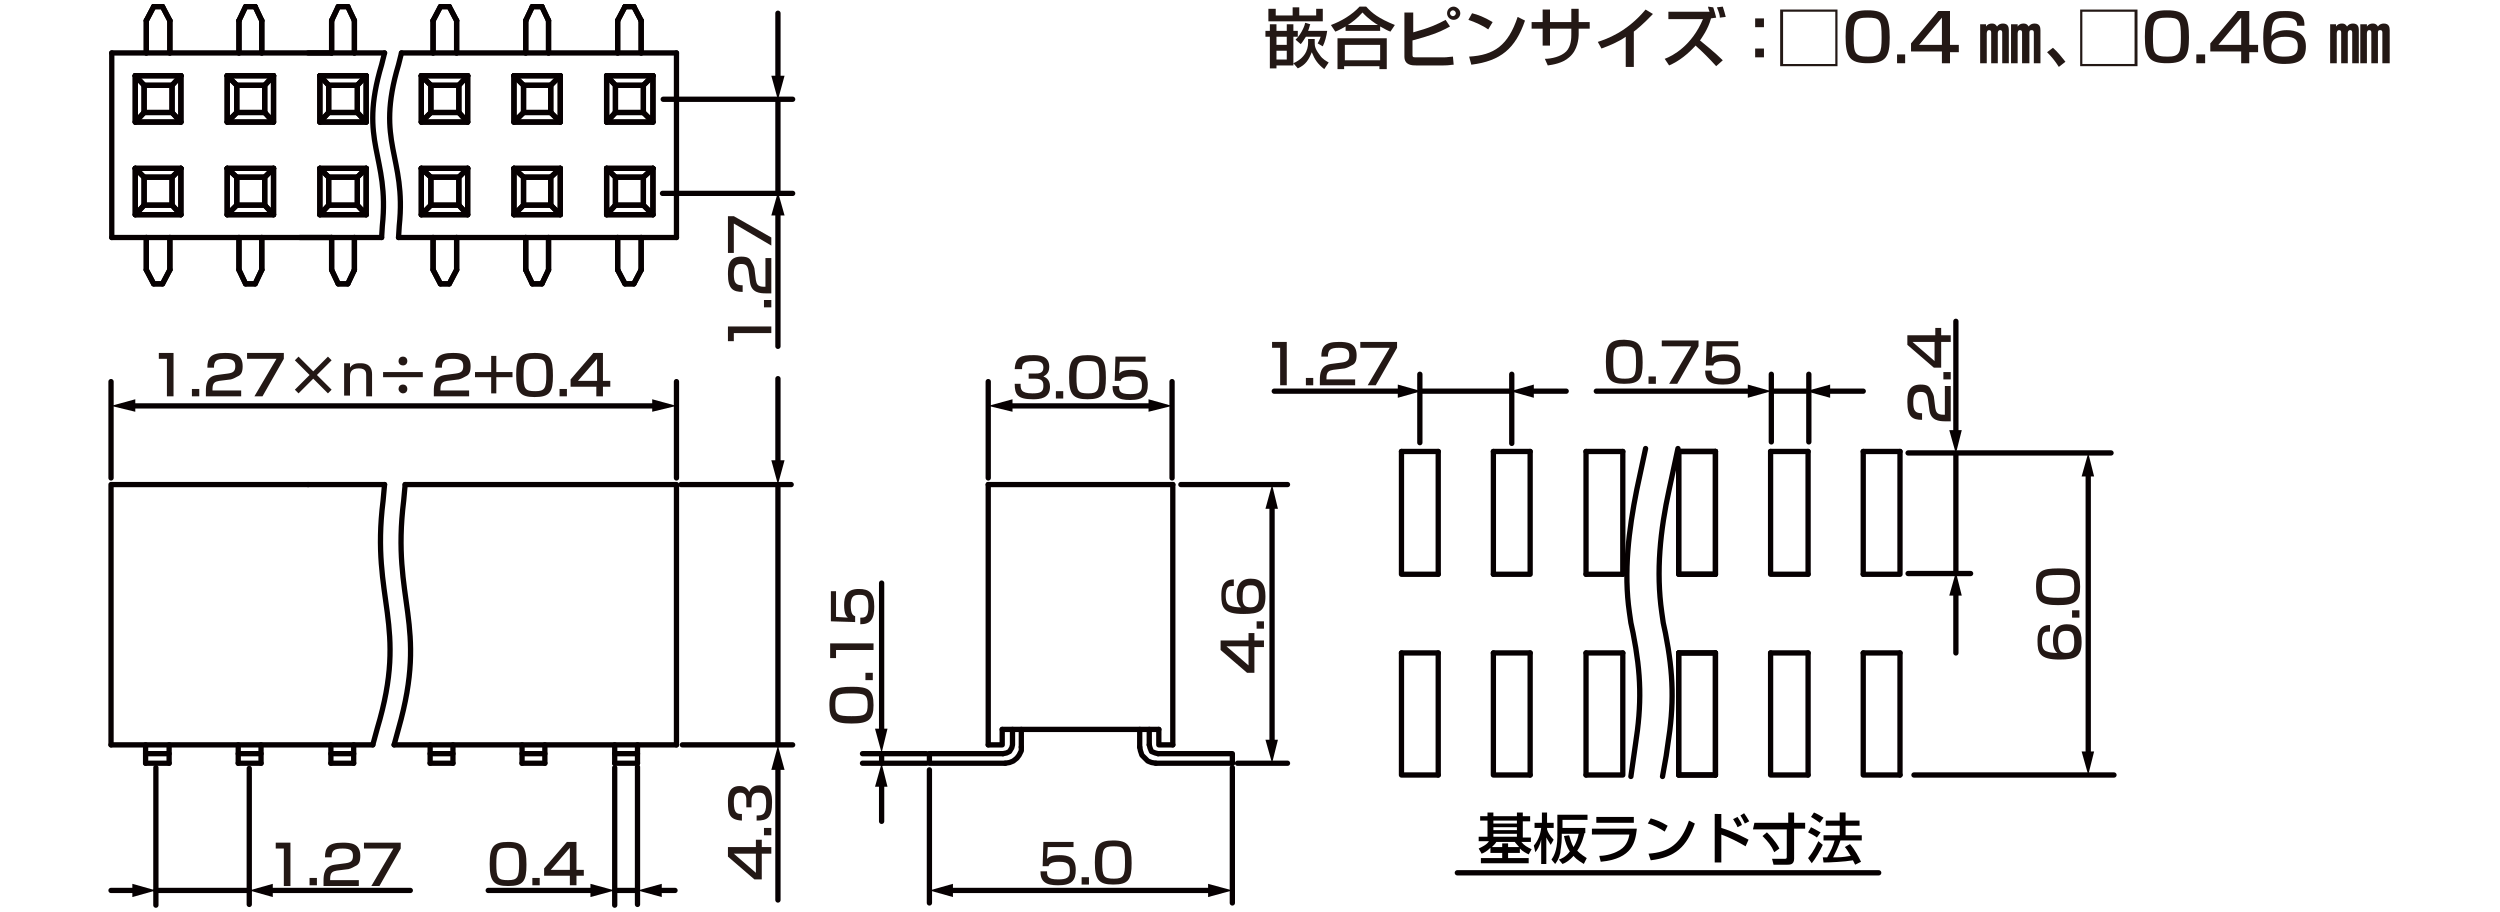<?xml version="1.0" encoding="utf-8"?>
<!-- Generator: Adobe Illustrator 28.0.0, SVG Export Plug-In . SVG Version: 6.00 Build 0)  -->
<svg version="1.1" id="レイヤー_1" xmlns="http://www.w3.org/2000/svg" xmlns:xlink="http://www.w3.org/1999/xlink" x="0px"
	 y="0px" width="340px" height="124px" viewBox="0 0 340 124" style="enable-background:new 0 0 340 124;" xml:space="preserve">
<style type="text/css">
	.st0{fill:#231815;}
	.st1{fill:none;stroke:#060001;stroke-width:0.72;stroke-linecap:round;stroke-linejoin:round;stroke-miterlimit:10;}
	.st2{fill:none;stroke:#060001;stroke-width:0.72;stroke-linecap:round;stroke-linejoin:round;}
	.st3{fill:#060001;}
	.st4{fill:#040000;}
</style>
<g>
	<path class="st0" d="M172.7,3.3h0.9v0.9h1.4V3.3h0.9v0.9h0.6V5h-0.6v3.9h-2.3v0.4h-0.9V5h-0.6V4.2h0.6L172.7,3.3L172.7,3.3z
		 M172.6,1.2h0.9v0.9h2.3V1h0.9v1.1h2.3V1.2h0.9v1.7h-7.4V1.2H172.6z M173.6,5v1.1h1.4V5H173.6z M173.6,6.9v1.2h1.4V6.9H173.6z
		 M180.1,9.4c-0.9-0.7-1.3-1.3-1.7-2.3c-0.4,1-0.8,1.7-1.9,2.2l-0.6-0.7c2-0.9,2-2.4,2-2.9V5.3h0.9v0.4c0,0.5,0,0.9,0.7,1.8
		c0.4,0.6,0.9,0.8,1.2,1L180.1,9.4z M178.2,3.3c-0.1,0.2-0.1,0.4-0.3,0.9h2.6c-0.1,0.7-0.3,1.5-0.6,2.1l-0.7-0.4
		c0.1-0.2,0.3-0.5,0.4-0.9h-2c-0.4,0.6-0.5,0.8-0.7,1l-0.7-0.6c0.9-0.9,1.3-2.1,1.3-2.3L178.2,3.3z"/>
	<path class="st0" d="M183,3.6c-0.7,0.4-1.1,0.6-1.4,0.7L181,3.4c1.4-0.5,2.9-1.4,3.9-2.5h0.9c0.8,0.9,1.7,1.6,3.9,2.5l-0.6,0.9
		c-0.3-0.1-0.7-0.3-1.4-0.7v0.6H183V3.6z M181.9,5.2h6.7v4.2h-1V9h-4.8v0.4h-0.9V5.2z M182.9,6.1v2.1h4.8V6.1H182.9z M187.4,3.4
		c-0.2-0.1-1.3-0.8-2.1-1.7c-0.7,0.8-1.5,1.4-2,1.7H187.4z"/>
	<path class="st0" d="M192.2,1.6v2.8c2.2-0.6,3.3-1.1,4.4-1.7l0.6,0.9c-1.6,0.9-2.9,1.3-5.1,1.9v1.9c0,0.3,0,0.4,0.4,0.4h3.9
		c0.4,0,0.9-0.1,1.2-0.1l0.1,1.1c-0.3,0-0.6,0.1-1.4,0.1h-3.7c-0.5,0-1.6,0-1.6-1.2v-6h1.2V1.6z M198.6,1.8c0,0.5-0.4,0.9-0.9,0.9
		s-0.9-0.4-0.9-0.9s0.4-0.9,0.9-0.9C198.1,0.9,198.6,1.3,198.6,1.8z M197.2,1.8c0,0.2,0.2,0.4,0.4,0.4S198,2,198,1.8
		s-0.2-0.4-0.4-0.4C197.4,1.4,197.2,1.6,197.2,1.8z"/>
	<path class="st0" d="M202.4,4c-0.7-0.5-1.8-1-2.7-1.3l0.5-0.9C201,2,201.8,2.3,203,3L202.4,4z M199.8,7.7c3.4-0.2,5.3-1.5,6.6-5.4
		l1,0.5c-1.3,3.8-3.3,5.5-7.3,6L199.8,7.7z"/>
	<path class="st0" d="M213.7,1.2h1V3h1.5v0.9h-1.5v0.7c0,0.6-0.1,2.2-1.3,3.2c-0.9,0.8-2.2,1-2.9,1.1L210.1,8c0.9,0,2.2-0.3,2.9-1
		s0.7-1.9,0.7-2.3V3.9h-2.9v2.3h-1V3.9h-1.5V3h1.5V1.3h1V3h2.9V1.2z"/>
	<path class="st0" d="M222.2,9.1h-1.1V5c-1,0.7-2.2,1.2-3.3,1.6l-0.5-0.9c1.2-0.4,3.9-1.3,6.5-4.4l1,0.6c-0.4,0.4-1.3,1.4-2.6,2.4
		L222.2,9.1L222.2,9.1z"/>
	<path class="st0" d="M233,1c0.2,0.6,0.3,1,0.4,1.4l-0.7,0.1c-0.4,1.5-1.3,2.7-1.5,3c0.5,0.4,2.1,1.7,3.1,2.7L233.4,9
		c-0.9-1-1.8-1.9-2.8-2.8c-1,1.1-2.2,2.1-3.6,2.7L226.4,8c1.1-0.4,3.7-1.8,5.2-5.4h-4.7v-1h5.6c-0.1-0.3-0.2-0.5-0.2-0.7L233,1z
		 M233.9,2.4c0-0.3-0.1-0.7-0.4-1.4l0.8-0.1c0.2,0.6,0.3,1,0.4,1.4L233.9,2.4z"/>
	<path class="st0" d="M239.9,2.5v1.2h-1.2V2.5H239.9z M239.9,6.6v1.2h-1.2V6.6H239.9z"/>
	<path class="st0" d="M249.9,1.3V9h-7.8V1.3H249.9z M242.5,1.6v7.1h7.1V1.6H242.5z"/>
	<path class="st0" d="M257,5.1c0,2.6-0.5,3.5-3,3.5c-2.4,0-3-0.8-3-3.6s0.6-3.6,3-3.6C256.4,1.4,257,2.3,257,5.1z M252.1,5.1
		c0,2.2,0.2,2.6,2,2.6c1.6,0,1.8-0.5,1.8-2.6c0-2.4-0.2-2.7-1.9-2.7C252.3,2.4,252.1,2.8,252.1,5.1z"/>
	<path class="st0" d="M259.1,7.4v1.2H258V7.4H259.1z"/>
	<path class="st0" d="M265.2,1.5v4.6h1.2v1h-1.2v1.5h-1.1V7h-4.2V5.9l3.7-4.4H265.2z M264.1,2.4L261,6.1h3.1V2.4z"/>
	<path class="st0" d="M270.1,3.3v0.3c0.2-0.3,0.5-0.4,0.8-0.4c0.5,0,0.6,0.3,0.7,0.4c0.2-0.3,0.5-0.4,0.8-0.4c0.7,0,0.8,0.5,0.8,0.9
		v4.5h-0.9V4.5c0-0.2,0-0.4-0.3-0.4c-0.2,0-0.3,0.2-0.3,0.4v4.1h-0.9V4.5c0-0.2,0-0.4-0.3-0.4s-0.3,0.4-0.3,0.5v4h-0.9V3.3H270.1z
		 M274.4,3.3v0.3c0.2-0.3,0.5-0.4,0.8-0.4c0.5,0,0.6,0.3,0.7,0.4c0.2-0.3,0.5-0.4,0.8-0.4c0.7,0,0.8,0.5,0.8,0.9v4.5h-0.9V4.5
		c0-0.2,0-0.4-0.3-0.4S276,4.3,276,4.5v4.1h-1V4.5c0-0.2,0-0.4-0.3-0.4s-0.3,0.4-0.3,0.5v4h-0.9V3.3H274.4z"/>
	<path class="st0" d="M280,9.1c-0.5-0.8-1-1.4-1.6-2l0.8-0.6c0.6,0.5,1.3,1.4,1.7,1.9L280,9.1z"/>
	<path class="st0" d="M290.7,1.3V9h-7.8V1.3H290.7z M283.2,1.6v7.1h7.1V1.6H283.2z"/>
	<path class="st0" d="M297.7,5.1c0,2.6-0.5,3.5-3,3.5c-2.4,0-3-0.8-3-3.6s0.6-3.6,3-3.6C297.2,1.4,297.7,2.3,297.7,5.1z M292.8,5.1
		c0,2.2,0.2,2.6,2,2.6c1.6,0,1.8-0.5,1.8-2.6c0-2.4-0.2-2.7-1.9-2.7C293,2.4,292.8,2.8,292.8,5.1z"/>
	<path class="st0" d="M299.9,7.4v1.2h-1.2V7.4H299.9z"/>
	<path class="st0" d="M305.9,1.5v4.6h1.2v1h-1.2v1.5h-1.1V7h-4.2V5.9l3.7-4.4H305.9z M304.8,2.4l-3.1,3.7h3.1V2.4z"/>
	<path class="st0" d="M312.4,3.5c0-0.4,0-1.1-1.6-1.1c-1.2,0-1.5,0.3-1.7,0.8c-0.1,0.3-0.2,0.8-0.2,1.7c0.5-0.6,1.3-0.8,2.1-0.8
		c1.2,0,2.6,0.4,2.6,2.2c0,1.7-0.8,2.4-2.9,2.4c-2.4,0-2.9-1-2.9-3.6c0-3.3,1.1-3.6,3-3.6c0.8,0,2.7,0,2.6,2
		C313.4,3.5,312.4,3.5,312.4,3.5z M308.9,6.4c0,1.2,0.9,1.3,1.8,1.3c1.5,0,1.8-0.5,1.8-1.4c0-0.8-0.3-1.3-1.7-1.3
		C309.2,5,308.9,5.6,308.9,6.4z"/>
	<path class="st0" d="M317.7,3.3v0.3c0.2-0.3,0.5-0.4,0.8-0.4c0.5,0,0.6,0.3,0.7,0.4c0.2-0.3,0.5-0.4,0.8-0.4c0.7,0,0.8,0.5,0.8,0.9
		v4.5h-0.9V4.5c0-0.2,0-0.4-0.3-0.4c-0.2,0-0.3,0.2-0.3,0.4v4.1h-0.9V4.5c0-0.2,0-0.4-0.3-0.4s-0.3,0.4-0.3,0.5v4h-0.9V3.3H317.7z
		 M321.9,3.3v0.3c0.2-0.3,0.5-0.4,0.8-0.4c0.5,0,0.6,0.3,0.7,0.4c0.2-0.3,0.5-0.4,0.8-0.4c0.7,0,0.8,0.5,0.8,0.9v4.5h-1V4.5
		c0-0.2,0-0.4-0.3-0.4s-0.3,0.2-0.3,0.4v4.1h-0.9V4.5c0-0.2,0-0.4-0.3-0.4s-0.3,0.4-0.3,0.5v4H321V3.3H321.9z"/>
</g>
<g id="FS0504">
	<line class="st1" x1="134.4" y1="65.9" x2="134.4" y2="101.3"/>
	<line class="st1" x1="159.5" y1="65.9" x2="159.5" y2="101.3"/>
	<line class="st1" x1="136.3" y1="99.2" x2="157.6" y2="99.2"/>
	<polyline class="st1" points="136.7,103.8 137.3,103.7 137.8,103.5 138.3,103.1 138.6,102.7 138.9,102.1 138.9,101.6 	"/>
	<polyline class="st1" points="136.4,102.5 136.9,102.4 137.3,102.2 137.6,101.7 137.7,101.3 137.7,99.2 	"/>
	<line class="st1" x1="138.9" y1="101.6" x2="138.9" y2="99.2"/>
	<polyline class="st1" points="126.4,102.5 126.4,103.8 136.7,103.8 	"/>
	<line class="st1" x1="126.4" y1="102.5" x2="136.4" y2="102.5"/>
	<polyline class="st1" points="134.4,101.3 136.3,101.3 136.3,99.2 	"/>
	<polyline class="st1" points="156.3,101.3 156.4,101.7 156.6,102.2 157.1,102.4 157.5,102.5 	"/>
	<polyline class="st1" points="155,101.6 155.1,102.1 155.3,102.7 155.7,103.1 156.1,103.5 156.6,103.7 157.2,103.8 	"/>
	<line class="st1" x1="156.3" y1="101.3" x2="156.3" y2="99.2"/>
	<line class="st1" x1="155" y1="101.6" x2="155" y2="99.2"/>
	<line class="st1" x1="157.2" y1="103.8" x2="167.6" y2="103.8"/>
	<polyline class="st1" points="157.5,102.5 167.6,102.5 167.6,103.8 	"/>
	<polyline class="st1" points="157.6,99.2 157.6,101.3 159.5,101.3 	"/>
	<line class="st1" x1="134.4" y1="65.9" x2="159.5" y2="65.9"/>
	<g>
		<line class="st1" x1="245.9" y1="88.8" x2="245.9" y2="105.4"/>
		<polyline class="st1" points="240.8,88.8 240.8,105.4 245.9,105.4 		"/>
		<line class="st1" x1="240.8" y1="88.8" x2="245.9" y2="88.8"/>
		<line class="st1" x1="245.9" y1="61.4" x2="245.9" y2="78.1"/>
		<polyline class="st1" points="240.8,61.4 240.8,78.1 245.9,78.1 		"/>
		<line class="st1" x1="240.8" y1="61.4" x2="245.9" y2="61.4"/>
		<line class="st1" x1="258.4" y1="88.8" x2="258.4" y2="105.4"/>
		<polyline class="st1" points="253.4,88.8 253.4,105.4 258.4,105.4 		"/>
		<line class="st1" x1="253.4" y1="88.8" x2="258.4" y2="88.8"/>
		<line class="st1" x1="253.4" y1="61.4" x2="253.4" y2="78.1"/>
		<polyline class="st1" points="258.4,61.4 258.4,78.1 253.4,78.1 		"/>
		<line class="st1" x1="253.4" y1="61.4" x2="258.4" y2="61.4"/>
		<line class="st1" x1="233.3" y1="88.8" x2="233.3" y2="105.4"/>
		<polyline class="st1" points="228.3,88.8 228.3,105.4 233.3,105.4 		"/>
		<line class="st1" x1="228.3" y1="88.8" x2="233.3" y2="88.8"/>
		<line class="st1" x1="233.3" y1="61.4" x2="233.3" y2="78.1"/>
		<polyline class="st1" points="228.3,61.4 228.3,78.1 233.3,78.1 		"/>
		<line class="st1" x1="228.3" y1="61.4" x2="233.3" y2="61.4"/>
		<line class="st1" x1="195.6" y1="88.8" x2="195.6" y2="105.4"/>
		<polyline class="st1" points="190.6,88.8 190.6,105.4 195.6,105.4 		"/>
		<line class="st1" x1="190.6" y1="88.8" x2="195.6" y2="88.8"/>
		<line class="st1" x1="195.6" y1="61.4" x2="195.6" y2="78.1"/>
		<polyline class="st1" points="190.6,61.4 190.6,78.1 195.6,78.1 		"/>
		<line class="st1" x1="190.6" y1="61.4" x2="195.6" y2="61.4"/>
		<line class="st1" x1="228.3" y1="88.8" x2="233.3" y2="88.8"/>
		<line class="st1" x1="228.3" y1="105.4" x2="233.3" y2="105.4"/>
		<line class="st1" x1="208.1" y1="88.8" x2="208.1" y2="105.4"/>
		<polyline class="st1" points="203.1,88.8 203.1,105.4 208.1,105.4 		"/>
		<line class="st1" x1="203.1" y1="88.8" x2="208.1" y2="88.8"/>
		<line class="st1" x1="228.3" y1="88.8" x2="228.3" y2="105.4"/>
		<line class="st1" x1="215.7" y1="88.8" x2="215.7" y2="105.4"/>
		<polyline class="st1" points="220.7,88.8 220.7,105.4 215.7,105.4 		"/>
		<line class="st1" x1="215.7" y1="88.8" x2="220.7" y2="88.8"/>
		<line class="st1" x1="233.3" y1="88.8" x2="233.3" y2="105.4"/>
		<line class="st1" x1="228.3" y1="61.4" x2="233.3" y2="61.4"/>
		<polyline class="st1" points="233.3,78.1 228.3,78.1 228.3,61.4 		"/>
		<line class="st1" x1="215.7" y1="61.4" x2="215.7" y2="78.1"/>
		<line class="st1" x1="220.7" y1="61.4" x2="220.7" y2="78.1"/>
		<line class="st1" x1="203.1" y1="61.4" x2="203.1" y2="78.1"/>
		<polyline class="st1" points="208.1,61.4 208.1,78.1 203.1,78.1 		"/>
		<line class="st1" x1="215.7" y1="78.1" x2="220.7" y2="78.1"/>
		<line class="st1" x1="203.1" y1="61.4" x2="208.1" y2="61.4"/>
		<line class="st1" x1="215.7" y1="61.4" x2="220.7" y2="61.4"/>
		<line class="st1" x1="233.3" y1="61.4" x2="233.3" y2="78.1"/>
		<path class="st1" d="M223.8,61l-1.2,5.6c-1.1,5.5-1.8,11.2-1,16.7l0.2,1.4l0.3,1.4c1.1,5.6,1.2,9.6,0.3,15.3l-0.2,1.4l-0.4,2.8"/>
		<path class="st1" d="M228.2,61l-0.6,2.8l-0.6,2.8c-1.2,5.5-1.8,11.1-1,16.7l0.2,1.4l0.3,1.4c1.1,5.6,1.2,9.7,0.3,15.3l-0.2,1.4
			l-0.5,2.8"/>
	</g>
	<g>
		<line class="st1" x1="54.6" y1="7.2" x2="92" y2="7.2"/>
		<line class="st1" x1="54.2" y1="32.3" x2="92" y2="32.3"/>
		<line class="st1" x1="92" y1="32.3" x2="92" y2="7.2"/>
		<line class="st1" x1="85" y1="0.9" x2="84" y2="2.8"/>
		<line class="st1" x1="86.2" y1="0.9" x2="87.2" y2="2.8"/>
		<polyline class="st1" points="86.2,38.6 85,38.6 84,36.7 		"/>
		<line class="st1" x1="86.2" y1="38.6" x2="87.2" y2="36.7"/>
		<line class="st1" x1="84" y1="36.7" x2="84" y2="32.3"/>
		<line class="st1" x1="87.2" y1="36.7" x2="87.2" y2="32.3"/>
		<line class="st1" x1="87.2" y1="7.2" x2="87.2" y2="2.8"/>
		<line class="st1" x1="84" y1="7.2" x2="84" y2="2.8"/>
		<polyline class="st1" points="88.8,10.3 88.8,16.6 87.5,15.3 		"/>
		<polyline class="st1" points="88.8,10.3 87.5,11.6 87.5,15.3 		"/>
		<polyline class="st1" points="88.8,22.9 88.8,29.2 87.5,27.9 		"/>
		<polyline class="st1" points="88.8,22.9 87.5,24.1 87.5,27.9 		"/>
		<polyline class="st1" points="82.5,10.3 82.5,16.6 83.7,15.3 		"/>
		<polyline class="st1" points="82.5,10.3 83.7,11.6 83.7,15.3 		"/>
		<polyline class="st1" points="82.5,22.9 82.5,29.2 83.7,27.9 		"/>
		<polyline class="st1" points="82.5,22.9 83.7,24.1 83.7,27.9 		"/>
		<line class="st1" x1="82.5" y1="29.2" x2="88.8" y2="29.2"/>
		<line class="st1" x1="82.5" y1="22.9" x2="88.8" y2="22.9"/>
		<line class="st1" x1="83.7" y1="27.9" x2="87.5" y2="27.9"/>
		<line class="st1" x1="83.7" y1="24.1" x2="87.5" y2="24.1"/>
		<line class="st1" x1="82.5" y1="16.6" x2="88.8" y2="16.6"/>
		<line class="st1" x1="82.5" y1="10.3" x2="88.8" y2="10.3"/>
		<line class="st1" x1="83.7" y1="15.3" x2="87.5" y2="15.3"/>
		<line class="st1" x1="83.7" y1="11.6" x2="87.5" y2="11.6"/>
		<line class="st1" x1="85" y1="0.9" x2="86.2" y2="0.9"/>
		<line class="st1" x1="72.4" y1="0.9" x2="73.7" y2="0.9"/>
		<line class="st1" x1="71.2" y1="11.6" x2="74.9" y2="11.6"/>
		<line class="st1" x1="71.2" y1="15.3" x2="74.9" y2="15.3"/>
		<line class="st1" x1="69.9" y1="10.3" x2="76.2" y2="10.3"/>
		<line class="st1" x1="69.9" y1="16.6" x2="76.2" y2="16.6"/>
		<line class="st1" x1="71.2" y1="24.1" x2="74.9" y2="24.1"/>
		<line class="st1" x1="71.2" y1="27.9" x2="74.9" y2="27.9"/>
		<line class="st1" x1="69.9" y1="22.9" x2="76.2" y2="22.9"/>
		<line class="st1" x1="69.9" y1="29.2" x2="76.2" y2="29.2"/>
		<polyline class="st1" points="71.2,27.9 71.2,24.1 69.9,22.9 		"/>
		<polyline class="st1" points="71.2,27.9 69.9,29.2 69.9,22.9 		"/>
		<polyline class="st1" points="71.2,15.3 71.2,11.6 69.9,10.3 		"/>
		<polyline class="st1" points="71.2,15.3 69.9,16.6 69.9,10.3 		"/>
		<polyline class="st1" points="74.9,27.9 74.9,24.1 76.2,22.9 		"/>
		<polyline class="st1" points="74.9,27.9 76.2,29.2 76.2,22.9 		"/>
		<polyline class="st1" points="74.9,15.3 74.9,11.6 76.2,10.3 		"/>
		<polyline class="st1" points="74.9,15.3 76.2,16.6 76.2,10.3 		"/>
		<line class="st1" x1="71.5" y1="7.2" x2="71.5" y2="2.8"/>
		<line class="st1" x1="74.6" y1="7.2" x2="74.6" y2="2.8"/>
		<line class="st1" x1="74.6" y1="36.7" x2="74.6" y2="32.3"/>
		<line class="st1" x1="71.5" y1="36.7" x2="71.5" y2="32.3"/>
		<line class="st1" x1="73.7" y1="38.6" x2="74.6" y2="36.7"/>
		<polyline class="st1" points="71.5,36.7 72.4,38.6 73.7,38.6 		"/>
		<line class="st1" x1="73.7" y1="0.9" x2="74.6" y2="2.8"/>
		<line class="st1" x1="72.4" y1="0.9" x2="71.5" y2="2.8"/>
		<line class="st1" x1="85" y1="0.9" x2="86.2" y2="0.9"/>
		<line class="st1" x1="72.4" y1="0.9" x2="73.7" y2="0.9"/>
		<line class="st1" x1="69.9" y1="29.2" x2="76.2" y2="29.2"/>
		<line class="st1" x1="69.9" y1="22.9" x2="76.2" y2="22.9"/>
		<line class="st1" x1="71.2" y1="27.9" x2="74.9" y2="27.9"/>
		<line class="st1" x1="71.2" y1="24.1" x2="74.9" y2="24.1"/>
		<polyline class="st1" points="69.9,22.9 69.9,29.2 71.2,27.9 		"/>
		<polyline class="st1" points="69.9,22.9 71.2,24.1 71.2,27.9 		"/>
		<polyline class="st1" points="76.2,22.9 76.2,29.2 74.9,27.9 		"/>
		<polyline class="st1" points="76.2,22.9 74.9,24.1 74.9,27.9 		"/>
		<line class="st1" x1="82.5" y1="29.2" x2="88.8" y2="29.2"/>
		<line class="st1" x1="82.5" y1="22.9" x2="88.8" y2="22.9"/>
		<line class="st1" x1="83.7" y1="27.9" x2="87.5" y2="27.9"/>
		<line class="st1" x1="83.7" y1="24.1" x2="87.5" y2="24.1"/>
		<polyline class="st1" points="82.5,22.9 82.5,29.2 83.7,27.9 		"/>
		<polyline class="st1" points="82.5,22.9 83.7,24.1 83.7,27.9 		"/>
		<polyline class="st1" points="88.8,22.9 88.8,29.2 87.5,27.9 		"/>
		<polyline class="st1" points="88.8,22.9 87.5,24.1 87.5,27.9 		"/>
		<line class="st1" x1="69.9" y1="16.6" x2="76.2" y2="16.6"/>
		<line class="st1" x1="69.9" y1="10.3" x2="76.2" y2="10.3"/>
		<line class="st1" x1="71.2" y1="15.3" x2="74.9" y2="15.3"/>
		<line class="st1" x1="71.2" y1="11.6" x2="74.9" y2="11.6"/>
		<polyline class="st1" points="69.9,10.3 69.9,16.6 71.2,15.3 		"/>
		<polyline class="st1" points="69.9,10.3 71.2,11.6 71.2,15.3 		"/>
		<polyline class="st1" points="76.2,10.3 76.2,16.6 74.9,15.3 		"/>
		<polyline class="st1" points="76.2,10.3 74.9,11.6 74.9,15.3 		"/>
		<line class="st1" x1="82.5" y1="16.6" x2="88.8" y2="16.6"/>
		<line class="st1" x1="82.5" y1="10.3" x2="88.8" y2="10.3"/>
		<line class="st1" x1="83.7" y1="15.3" x2="87.5" y2="15.3"/>
		<line class="st1" x1="83.7" y1="11.6" x2="87.5" y2="11.6"/>
		<polyline class="st1" points="82.5,10.3 82.5,16.6 83.7,15.3 		"/>
		<polyline class="st1" points="82.5,10.3 83.7,11.6 83.7,15.3 		"/>
		<polyline class="st1" points="88.8,10.3 88.8,16.6 87.5,15.3 		"/>
		<polyline class="st1" points="88.8,10.3 87.5,11.6 87.5,15.3 		"/>
		<line class="st1" x1="71.5" y1="7.2" x2="71.5" y2="2.8"/>
		<line class="st1" x1="74.6" y1="7.2" x2="74.6" y2="2.8"/>
		<line class="st1" x1="84" y1="7.2" x2="84" y2="2.8"/>
		<line class="st1" x1="87.2" y1="7.2" x2="87.2" y2="2.8"/>
		<line class="st1" x1="87.2" y1="36.7" x2="87.2" y2="32.3"/>
		<line class="st1" x1="84" y1="36.7" x2="84" y2="32.3"/>
		<line class="st1" x1="74.6" y1="36.7" x2="74.6" y2="32.3"/>
		<line class="st1" x1="71.5" y1="36.7" x2="71.5" y2="32.3"/>
		<line class="st1" x1="84" y1="36.7" x2="85" y2="38.6"/>
		<polyline class="st1" points="87.2,36.7 86.2,38.6 85,38.6 		"/>
		<line class="st1" x1="71.5" y1="36.7" x2="72.4" y2="38.6"/>
		<polyline class="st1" points="74.6,36.7 73.7,38.6 72.4,38.6 		"/>
		<line class="st1" x1="85" y1="0.9" x2="84" y2="2.8"/>
		<line class="st1" x1="86.2" y1="0.9" x2="87.2" y2="2.8"/>
		<line class="st1" x1="72.4" y1="0.9" x2="71.5" y2="2.8"/>
		<line class="st1" x1="73.7" y1="0.9" x2="74.6" y2="2.8"/>
		<line class="st1" x1="61.1" y1="0.9" x2="62.1" y2="2.8"/>
		<line class="st1" x1="59.9" y1="0.9" x2="58.9" y2="2.8"/>
		<polyline class="st1" points="59.9,38.6 61.1,38.6 62.1,36.7 		"/>
		<polyline class="st1" points="59.9,38.6 58.9,36.7 58.9,32.3 		"/>
		<line class="st1" x1="62.1" y1="36.7" x2="62.1" y2="32.3"/>
		<line class="st1" x1="62.1" y1="7.2" x2="62.1" y2="2.8"/>
		<line class="st1" x1="58.9" y1="7.2" x2="58.9" y2="2.8"/>
		<polyline class="st1" points="62.4,15.3 62.4,11.6 63.6,10.3 		"/>
		<polyline class="st1" points="62.4,15.3 63.6,16.6 63.6,10.3 		"/>
		<polyline class="st1" points="58.6,15.3 58.6,11.6 57.3,10.3 		"/>
		<polyline class="st1" points="58.6,15.3 57.3,16.6 57.3,10.3 		"/>
		<line class="st1" x1="58.6" y1="11.6" x2="62.4" y2="11.6"/>
		<line class="st1" x1="58.6" y1="15.3" x2="62.4" y2="15.3"/>
		<line class="st1" x1="57.3" y1="10.3" x2="63.6" y2="10.3"/>
		<line class="st1" x1="57.3" y1="16.6" x2="63.6" y2="16.6"/>
		<polyline class="st1" points="62.4,27.9 62.4,24.1 63.6,22.9 		"/>
		<polyline class="st1" points="62.4,27.9 63.6,29.2 63.6,22.9 		"/>
		<polyline class="st1" points="58.6,27.9 58.6,24.1 57.3,22.9 		"/>
		<polyline class="st1" points="58.6,27.9 57.3,29.2 57.3,22.9 		"/>
		<line class="st1" x1="58.6" y1="24.1" x2="62.4" y2="24.1"/>
		<line class="st1" x1="58.6" y1="27.9" x2="62.4" y2="27.9"/>
		<line class="st1" x1="57.3" y1="22.9" x2="63.6" y2="22.9"/>
		<line class="st1" x1="57.3" y1="29.2" x2="63.6" y2="29.2"/>
		<polyline class="st1" points="61.1,0.9 59.9,0.9 58.9,2.8 		"/>
		<line class="st1" x1="61.1" y1="0.9" x2="62.1" y2="2.8"/>
		<polyline class="st1" points="61.1,38.6 59.9,38.6 58.9,36.7 		"/>
		<line class="st1" x1="61.1" y1="38.6" x2="62.1" y2="36.7"/>
		<line class="st1" x1="58.9" y1="36.7" x2="58.9" y2="32.3"/>
		<line class="st1" x1="62.1" y1="36.7" x2="62.1" y2="32.3"/>
		<line class="st1" x1="62.1" y1="7.2" x2="62.1" y2="2.8"/>
		<line class="st1" x1="58.9" y1="7.2" x2="58.9" y2="2.8"/>
		<polyline class="st1" points="63.6,10.3 63.6,16.6 62.4,15.3 		"/>
		<polyline class="st1" points="63.6,10.3 62.4,11.6 62.4,15.3 		"/>
		<polyline class="st1" points="63.6,22.9 63.6,29.2 62.4,27.9 		"/>
		<polyline class="st1" points="63.6,22.9 62.4,24.1 62.4,27.9 		"/>
		<polyline class="st1" points="57.3,10.3 57.3,16.6 58.6,15.3 		"/>
		<polyline class="st1" points="57.3,10.3 58.6,11.6 58.6,15.3 		"/>
		<polyline class="st1" points="57.3,22.9 57.3,29.2 58.6,27.9 		"/>
		<polyline class="st1" points="57.3,22.9 58.6,24.1 58.6,27.9 		"/>
		<line class="st1" x1="57.3" y1="29.2" x2="63.6" y2="29.2"/>
		<line class="st1" x1="57.3" y1="22.9" x2="63.6" y2="22.9"/>
		<line class="st1" x1="58.6" y1="27.9" x2="62.4" y2="27.9"/>
		<line class="st1" x1="58.6" y1="24.1" x2="62.4" y2="24.1"/>
		<line class="st1" x1="57.3" y1="16.6" x2="63.6" y2="16.6"/>
		<line class="st1" x1="57.3" y1="10.3" x2="63.6" y2="10.3"/>
		<line class="st1" x1="58.6" y1="15.3" x2="62.4" y2="15.3"/>
		<line class="st1" x1="58.6" y1="11.6" x2="62.4" y2="11.6"/>
		<line class="st1" x1="59.9" y1="0.9" x2="61.1" y2="0.9"/>
		<line class="st1" x1="34.7" y1="0.9" x2="35.6" y2="2.8"/>
		<line class="st1" x1="33.4" y1="0.9" x2="32.5" y2="2.8"/>
		<polyline class="st1" points="33.4,38.6 34.7,38.6 35.6,36.7 		"/>
		<polyline class="st1" points="33.4,38.6 32.5,36.7 32.5,32.3 		"/>
		<line class="st1" x1="35.6" y1="36.7" x2="35.6" y2="32.3"/>
		<line class="st1" x1="35.6" y1="7.2" x2="35.6" y2="2.8"/>
		<line class="st1" x1="32.5" y1="7.2" x2="32.5" y2="2.8"/>
		<polyline class="st1" points="36,15.3 36,11.6 37.2,10.3 		"/>
		<polyline class="st1" points="36,15.3 37.2,16.6 37.2,10.3 		"/>
		<polyline class="st1" points="32.2,15.3 32.2,11.6 30.9,10.3 		"/>
		<polyline class="st1" points="32.2,15.3 30.9,16.6 30.9,10.3 		"/>
		<line class="st1" x1="32.2" y1="11.6" x2="36" y2="11.6"/>
		<line class="st1" x1="32.2" y1="15.3" x2="36" y2="15.3"/>
		<line class="st1" x1="30.9" y1="10.3" x2="37.2" y2="10.3"/>
		<line class="st1" x1="30.9" y1="16.6" x2="37.2" y2="16.6"/>
		<polyline class="st1" points="36,27.9 36,24.1 37.2,22.9 		"/>
		<polyline class="st1" points="36,27.9 37.2,29.2 37.2,22.9 		"/>
		<polyline class="st1" points="32.2,27.9 32.2,24.1 30.9,22.9 		"/>
		<polyline class="st1" points="32.2,27.9 30.9,29.2 30.9,22.9 		"/>
		<line class="st1" x1="32.2" y1="24.1" x2="36" y2="24.1"/>
		<line class="st1" x1="32.2" y1="27.9" x2="36" y2="27.9"/>
		<line class="st1" x1="30.9" y1="22.9" x2="37.2" y2="22.9"/>
		<line class="st1" x1="30.9" y1="29.2" x2="37.2" y2="29.2"/>
		<polyline class="st1" points="34.7,0.9 33.4,0.9 32.5,2.8 		"/>
		<line class="st1" x1="34.7" y1="0.9" x2="35.6" y2="2.8"/>
		<polyline class="st1" points="34.7,38.6 33.4,38.6 32.5,36.7 		"/>
		<line class="st1" x1="34.7" y1="38.6" x2="35.6" y2="36.7"/>
		<line class="st1" x1="32.5" y1="36.7" x2="32.5" y2="32.3"/>
		<line class="st1" x1="35.6" y1="36.7" x2="35.6" y2="32.3"/>
		<line class="st1" x1="35.6" y1="7.2" x2="35.6" y2="2.8"/>
		<line class="st1" x1="32.5" y1="7.2" x2="32.5" y2="2.8"/>
		<polyline class="st1" points="37.2,10.3 37.2,16.6 36,15.3 		"/>
		<polyline class="st1" points="37.2,10.3 36,11.6 36,15.3 		"/>
		<polyline class="st1" points="37.2,22.9 37.2,29.2 36,27.9 		"/>
		<polyline class="st1" points="37.2,22.9 36,24.1 36,27.9 		"/>
		<polyline class="st1" points="30.9,10.3 30.9,16.6 32.2,15.3 		"/>
		<polyline class="st1" points="30.9,10.3 32.2,11.6 32.2,15.3 		"/>
		<polyline class="st1" points="30.9,22.9 30.9,29.2 32.2,27.9 		"/>
		<polyline class="st1" points="30.9,22.9 32.2,24.1 32.2,27.9 		"/>
		<line class="st1" x1="30.9" y1="29.2" x2="37.2" y2="29.2"/>
		<line class="st1" x1="30.9" y1="22.9" x2="37.2" y2="22.9"/>
		<line class="st1" x1="32.2" y1="27.9" x2="36" y2="27.9"/>
		<line class="st1" x1="32.2" y1="24.1" x2="36" y2="24.1"/>
		<line class="st1" x1="30.9" y1="16.6" x2="37.2" y2="16.6"/>
		<line class="st1" x1="30.9" y1="10.3" x2="37.2" y2="10.3"/>
		<line class="st1" x1="32.2" y1="15.3" x2="36" y2="15.3"/>
		<line class="st1" x1="32.2" y1="11.6" x2="36" y2="11.6"/>
		<line class="st1" x1="33.4" y1="0.9" x2="34.7" y2="0.9"/>
		<line class="st1" x1="20.9" y1="0.9" x2="19.9" y2="2.8"/>
		<line class="st1" x1="22.1" y1="0.9" x2="23.1" y2="2.8"/>
		<polyline class="st1" points="22.1,38.6 20.9,38.6 19.9,36.7 		"/>
		<line class="st1" x1="22.1" y1="38.6" x2="23.1" y2="36.7"/>
		<line class="st1" x1="19.9" y1="36.7" x2="19.9" y2="32.3"/>
		<line class="st1" x1="23.1" y1="36.7" x2="23.1" y2="32.3"/>
		<line class="st1" x1="23.1" y1="7.2" x2="23.1" y2="2.8"/>
		<line class="st1" x1="19.9" y1="7.2" x2="19.9" y2="2.8"/>
		<polyline class="st1" points="24.6,10.3 24.6,16.6 23.4,15.3 		"/>
		<polyline class="st1" points="24.6,10.3 23.4,11.6 23.4,15.3 		"/>
		<polyline class="st1" points="24.6,22.9 24.6,29.2 23.4,27.9 		"/>
		<polyline class="st1" points="24.6,22.9 23.4,24.1 23.4,27.9 		"/>
		<polyline class="st1" points="18.4,10.3 18.4,16.6 19.6,15.3 		"/>
		<polyline class="st1" points="18.4,10.3 19.6,11.6 19.6,15.3 		"/>
		<polyline class="st1" points="18.4,22.9 18.4,29.2 19.6,27.9 		"/>
		<polyline class="st1" points="18.4,22.9 19.6,24.1 19.6,27.9 		"/>
		<line class="st1" x1="18.4" y1="29.2" x2="24.6" y2="29.2"/>
		<line class="st1" x1="18.4" y1="22.9" x2="24.6" y2="22.9"/>
		<line class="st1" x1="19.6" y1="27.9" x2="23.4" y2="27.9"/>
		<line class="st1" x1="19.6" y1="24.1" x2="23.4" y2="24.1"/>
		<line class="st1" x1="18.4" y1="16.6" x2="24.6" y2="16.6"/>
		<line class="st1" x1="18.4" y1="10.3" x2="24.6" y2="10.3"/>
		<line class="st1" x1="19.6" y1="15.3" x2="23.4" y2="15.3"/>
		<line class="st1" x1="19.6" y1="11.6" x2="23.4" y2="11.6"/>
		<line class="st1" x1="20.9" y1="0.9" x2="22.1" y2="0.9"/>
		<line class="st1" x1="20.9" y1="0.9" x2="22.1" y2="0.9"/>
		<line class="st1" x1="18.4" y1="29.2" x2="24.6" y2="29.2"/>
		<line class="st1" x1="18.4" y1="22.9" x2="24.6" y2="22.9"/>
		<line class="st1" x1="19.6" y1="27.9" x2="23.4" y2="27.9"/>
		<line class="st1" x1="19.6" y1="24.1" x2="23.4" y2="24.1"/>
		<polyline class="st1" points="18.4,22.9 18.4,29.2 19.6,27.9 		"/>
		<polyline class="st1" points="18.4,22.9 19.6,24.1 19.6,27.9 		"/>
		<polyline class="st1" points="24.6,22.9 24.6,29.2 23.4,27.9 		"/>
		<polyline class="st1" points="24.6,22.9 23.4,24.1 23.4,27.9 		"/>
		<line class="st1" x1="18.4" y1="16.6" x2="24.6" y2="16.6"/>
		<line class="st1" x1="18.4" y1="10.3" x2="24.6" y2="10.3"/>
		<line class="st1" x1="19.6" y1="15.3" x2="23.4" y2="15.3"/>
		<line class="st1" x1="19.6" y1="11.6" x2="23.4" y2="11.6"/>
		<polyline class="st1" points="18.4,10.3 18.4,16.6 19.6,15.3 		"/>
		<polyline class="st1" points="18.4,10.3 19.6,11.6 19.6,15.3 		"/>
		<polyline class="st1" points="24.6,10.3 24.6,16.6 23.4,15.3 		"/>
		<polyline class="st1" points="24.6,10.3 23.4,11.6 23.4,15.3 		"/>
		<line class="st1" x1="19.9" y1="7.2" x2="19.9" y2="2.8"/>
		<line class="st1" x1="23.1" y1="7.2" x2="23.1" y2="2.8"/>
		<line class="st1" x1="23.1" y1="36.7" x2="23.1" y2="32.3"/>
		<line class="st1" x1="19.9" y1="36.7" x2="19.9" y2="32.3"/>
		<line class="st1" x1="19.9" y1="36.7" x2="20.9" y2="38.6"/>
		<polyline class="st1" points="23.1,36.7 22.1,38.6 20.9,38.6 		"/>
		<line class="st1" x1="20.9" y1="0.9" x2="19.9" y2="2.8"/>
		<line class="st1" x1="22.1" y1="0.9" x2="23.1" y2="2.8"/>
		<line class="st1" x1="47.3" y1="0.9" x2="48.2" y2="2.8"/>
		<line class="st1" x1="46" y1="0.9" x2="45.1" y2="2.8"/>
		<polyline class="st1" points="46,38.6 47.3,38.6 48.2,36.7 		"/>
		<polyline class="st1" points="46,38.6 45.1,36.7 45.1,32.3 		"/>
		<line class="st1" x1="48.2" y1="36.7" x2="48.2" y2="32.3"/>
		<line class="st1" x1="48.2" y1="7.2" x2="48.2" y2="2.8"/>
		<line class="st1" x1="45.1" y1="7.2" x2="45.1" y2="2.8"/>
		<polyline class="st1" points="48.6,15.3 48.6,11.6 49.8,10.3 		"/>
		<polyline class="st1" points="48.6,15.3 49.8,16.6 49.8,10.3 		"/>
		<polyline class="st1" points="44.7,15.3 44.7,11.6 43.5,10.3 		"/>
		<polyline class="st1" points="44.7,15.3 43.5,16.6 43.5,10.3 		"/>
		<line class="st1" x1="44.7" y1="11.6" x2="48.6" y2="11.6"/>
		<line class="st1" x1="44.7" y1="15.3" x2="48.6" y2="15.3"/>
		<line class="st1" x1="43.5" y1="10.3" x2="49.8" y2="10.3"/>
		<line class="st1" x1="43.5" y1="16.6" x2="49.8" y2="16.6"/>
		<polyline class="st1" points="48.6,27.9 48.6,24.1 49.8,22.9 		"/>
		<polyline class="st1" points="48.6,27.9 49.8,29.2 49.8,22.9 		"/>
		<polyline class="st1" points="44.7,27.9 44.7,24.1 43.5,22.9 		"/>
		<polyline class="st1" points="44.7,27.9 43.5,29.2 43.5,22.9 		"/>
		<line class="st1" x1="44.7" y1="24.1" x2="48.6" y2="24.1"/>
		<line class="st1" x1="44.7" y1="27.9" x2="48.6" y2="27.9"/>
		<line class="st1" x1="43.5" y1="22.9" x2="49.8" y2="22.9"/>
		<line class="st1" x1="43.5" y1="29.2" x2="49.8" y2="29.2"/>
		<polyline class="st1" points="47.3,0.9 46,0.9 45.1,2.8 		"/>
		<line class="st1" x1="47.3" y1="0.9" x2="48.2" y2="2.8"/>
		<polyline class="st1" points="47.3,38.6 46,38.6 45.1,36.7 		"/>
		<line class="st1" x1="47.3" y1="38.6" x2="48.2" y2="36.7"/>
		<line class="st1" x1="45.1" y1="36.7" x2="45.1" y2="32.3"/>
		<line class="st1" x1="48.2" y1="36.7" x2="48.2" y2="32.3"/>
		<line class="st1" x1="48.2" y1="7.2" x2="48.2" y2="2.8"/>
		<line class="st1" x1="45.1" y1="7.2" x2="45.1" y2="2.8"/>
		<polyline class="st1" points="49.8,10.3 49.8,16.6 48.6,15.3 		"/>
		<polyline class="st1" points="49.8,10.3 48.6,11.6 48.6,15.3 		"/>
		<polyline class="st1" points="49.8,22.9 49.8,29.2 48.6,27.9 		"/>
		<polyline class="st1" points="49.8,22.9 48.6,24.1 48.6,27.9 		"/>
		<polyline class="st1" points="43.5,10.3 43.5,16.6 44.7,15.3 		"/>
		<polyline class="st1" points="43.5,10.3 44.7,11.6 44.7,15.3 		"/>
		<polyline class="st1" points="43.5,22.9 43.5,29.2 44.7,27.9 		"/>
		<polyline class="st1" points="43.5,22.9 44.7,24.1 44.7,27.9 		"/>
		<line class="st1" x1="43.5" y1="29.2" x2="49.8" y2="29.2"/>
		<line class="st1" x1="43.5" y1="22.9" x2="49.8" y2="22.9"/>
		<line class="st1" x1="44.7" y1="27.9" x2="48.6" y2="27.9"/>
		<line class="st1" x1="44.7" y1="24.1" x2="48.6" y2="24.1"/>
		<line class="st1" x1="43.5" y1="16.6" x2="49.8" y2="16.6"/>
		<line class="st1" x1="43.5" y1="10.3" x2="49.8" y2="10.3"/>
		<line class="st1" x1="44.7" y1="15.3" x2="48.6" y2="15.3"/>
		<line class="st1" x1="44.7" y1="11.6" x2="48.6" y2="11.6"/>
		<line class="st1" x1="46" y1="0.9" x2="47.3" y2="0.9"/>
		<line class="st1" x1="15.2" y1="32.3" x2="15.2" y2="7.2"/>
		<line class="st1" x1="41.9" y1="7.2" x2="52.3" y2="7.2"/>
		<line class="st1" x1="40.8" y1="32.3" x2="51.9" y2="32.3"/>
		<line class="st1" x1="15.2" y1="7.2" x2="45.1" y2="7.2"/>
		<line class="st1" x1="15.2" y1="32.3" x2="45.1" y2="32.3"/>
		<path class="st1" d="M52.3,7.2l-0.4,1.6C48.7,19.5,53,21.1,52,30.7l-0.1,1.6"/>
		<path class="st1" d="M54.6,7.2l-0.4,1.6c-3.2,10.7,1.1,12.4,0.1,21.9l-0.1,1.6"/>
	</g>
	<polyline class="st1" points="55.1,65.9 92,65.9 92,101.3 	"/>
	<line class="st1" x1="86.7" y1="103.8" x2="83.6" y2="103.8"/>
	<line class="st1" x1="86.7" y1="102.5" x2="83.6" y2="102.5"/>
	<line class="st1" x1="74.1" y1="103.8" x2="71" y2="103.8"/>
	<line class="st1" x1="74.1" y1="102.5" x2="71" y2="102.5"/>
	<line class="st1" x1="74.1" y1="101.3" x2="74.1" y2="103.8"/>
	<line class="st1" x1="71" y1="101.3" x2="71" y2="103.8"/>
	<line class="st1" x1="83.6" y1="101.3" x2="83.6" y2="103.8"/>
	<line class="st1" x1="86.7" y1="101.3" x2="86.7" y2="103.8"/>
	<line class="st1" x1="58.5" y1="101.3" x2="58.5" y2="103.8"/>
	<line class="st1" x1="61.6" y1="101.3" x2="61.6" y2="103.8"/>
	<line class="st1" x1="61.6" y1="102.5" x2="58.5" y2="102.5"/>
	<line class="st1" x1="61.6" y1="103.8" x2="58.5" y2="103.8"/>
	<line class="st1" x1="15.1" y1="101.3" x2="50.7" y2="101.3"/>
	<line class="st1" x1="52.3" y1="65.9" x2="41.9" y2="65.9"/>
	<line class="st1" x1="35.5" y1="103.8" x2="32.4" y2="103.8"/>
	<line class="st1" x1="35.5" y1="102.5" x2="32.4" y2="102.5"/>
	<line class="st1" x1="23" y1="103.8" x2="19.8" y2="103.8"/>
	<line class="st1" x1="23" y1="102.5" x2="19.8" y2="102.5"/>
	<line class="st1" x1="32.4" y1="101.3" x2="32.4" y2="103.8"/>
	<line class="st1" x1="35.5" y1="101.3" x2="35.5" y2="103.8"/>
	<line class="st1" x1="19.8" y1="101.3" x2="19.8" y2="103.8"/>
	<line class="st1" x1="23" y1="101.3" x2="23" y2="103.8"/>
	<line class="st1" x1="48.1" y1="103.8" x2="45" y2="103.8"/>
	<line class="st1" x1="48.1" y1="102.5" x2="45" y2="102.5"/>
	<line class="st1" x1="45" y1="101.3" x2="45" y2="103.8"/>
	<line class="st1" x1="48.1" y1="101.3" x2="48.1" y2="103.8"/>
	<polyline class="st1" points="41.9,65.9 15.1,65.9 15.1,101.3 	"/>
	<path class="st1" d="M52.3,65.9l-0.2,2.2c-1.7,13.6,3.5,16.7-0.8,31l-0.6,2.2"/>
	<path class="st1" d="M53.6,101.3H92"/>
	<path class="st1" d="M55.1,65.9l-0.2,2.2c-1.7,13.7,3.4,16.6-0.7,31l-0.6,2.2"/>
	<line class="st1" x1="193.3" y1="53.2" x2="205.4" y2="53.2"/>
	<line class="st1" x1="205.6" y1="60.3" x2="205.6" y2="50.9"/>
	<line class="st1" x1="193.1" y1="60.2" x2="193.1" y2="50.9"/>
	<line class="st1" x1="266" y1="61.7" x2="266" y2="77.8"/>
	<line class="st1" x1="259.5" y1="78" x2="268" y2="78"/>
	<line class="st1" x1="259.5" y1="61.6" x2="287.1" y2="61.6"/>
	<line class="st1" x1="105.8" y1="13.6" x2="105.8" y2="26.1"/>
	<line class="st1" x1="90.1" y1="26.3" x2="107.8" y2="26.3"/>
	<line class="st1" x1="90.2" y1="13.5" x2="107.8" y2="13.5"/>
	<line class="st1" x1="260.3" y1="105.4" x2="287.5" y2="105.4"/>
	<line class="st1" x1="159.4" y1="65" x2="159.4" y2="51.9"/>
	<line class="st1" x1="134.4" y1="65" x2="134.4" y2="51.9"/>
	<line class="st1" x1="167.6" y1="104.4" x2="167.6" y2="122.8"/>
	<line class="st1" x1="126.4" y1="104.7" x2="126.4" y2="122.8"/>
	<line class="st1" x1="117.3" y1="102.5" x2="126" y2="102.5"/>
	<line class="st1" x1="117.3" y1="103.8" x2="126" y2="103.8"/>
	<line class="st1" x1="33.9" y1="104.5" x2="33.9" y2="123"/>
	<line class="st1" x1="21.2" y1="104.4" x2="21.2" y2="123.1"/>
	<line class="st1" x1="83.6" y1="121.1" x2="86.7" y2="121.1"/>
	<line class="st1" x1="86.7" y1="104.3" x2="86.7" y2="123"/>
	<line class="st1" x1="83.6" y1="104.4" x2="83.6" y2="123.1"/>
	<line class="st1" x1="168.3" y1="103.8" x2="175.1" y2="103.8"/>
	<line class="st1" x1="160.6" y1="65.9" x2="175.1" y2="65.9"/>
	<line class="st1" x1="92.8" y1="101.3" x2="107.8" y2="101.3"/>
	<line class="st1" x1="92.6" y1="65.9" x2="107.6" y2="65.9"/>
	<line class="st1" x1="92" y1="65" x2="92" y2="51.9"/>
	<line class="st1" x1="15.1" y1="65" x2="15.1" y2="51.9"/>
	<line class="st1" x1="119.9" y1="102.6" x2="119.9" y2="103.8"/>
	<line class="st1" x1="198.2" y1="118.7" x2="255.5" y2="118.7"/>
	<line class="st1" x1="240.9" y1="53.2" x2="245.6" y2="53.2"/>
	<line class="st1" x1="246" y1="60.1" x2="246" y2="50.9"/>
	<line class="st1" x1="240.9" y1="60.1" x2="240.9" y2="50.9"/>
	<line class="st1" x1="21.2" y1="121.1" x2="33.9" y2="121.1"/>
	<g>
		<g>
			<line class="st2" x1="18.6" y1="121.1" x2="15.1" y2="121.1"/>
			<g>
				<polygon class="st3" points="18,120.2 21.2,121.1 18,122 				"/>
			</g>
		</g>
	</g>
	<g>
		<g>
			<line class="st2" x1="36.5" y1="121.1" x2="55.8" y2="121.1"/>
			<g>
				<polygon class="st3" points="37.1,122 33.9,121.1 37.1,120.2 				"/>
			</g>
		</g>
	</g>
	<g>
		<g>
			<line class="st2" x1="66.4" y1="121.1" x2="80.8" y2="121.1"/>
			<g>
				<polygon class="st3" points="80.3,122 83.6,121.1 80.3,120.2 				"/>
			</g>
		</g>
	</g>
	<g>
		<g>
			<line class="st2" x1="89.1" y1="121.1" x2="91.8" y2="121.1"/>
			<g>
				<polygon class="st3" points="90,122 86.7,121.1 90,120.2 				"/>
			</g>
		</g>
	</g>
	<g>
		<g>
			<line class="st2" x1="105.8" y1="65.9" x2="105.8" y2="101.3"/>
		</g>
	</g>
	<g>
		<g>
			<line class="st2" x1="17.8" y1="55.2" x2="89.3" y2="55.2"/>
			<g>
				<polygon class="st3" points="18.4,56 15.1,55.2 18.4,54.3 				"/>
			</g>
			<g>
				<polygon class="st3" points="88.7,56 92,55.2 88.7,54.3 				"/>
			</g>
		</g>
	</g>
	<g>
		<g>
			<line class="st2" x1="137.1" y1="55.2" x2="156.8" y2="55.2"/>
			<g>
				<polygon class="st3" points="137.7,56 134.4,55.2 137.7,54.3 				"/>
			</g>
			<g>
				<polygon class="st3" points="156.2,56 159.4,55.2 156.2,54.3 				"/>
			</g>
		</g>
	</g>
	<g>
		<g>
			<line class="st2" x1="119.9" y1="99.7" x2="119.9" y2="79.3"/>
			<g>
				<polygon class="st3" points="120.7,99.1 119.9,102.4 119,99.1 				"/>
			</g>
		</g>
	</g>
	<g>
		<g>
			<line class="st2" x1="119.9" y1="106.5" x2="119.9" y2="111.7"/>
			<g>
				<polygon class="st3" points="119,107 119.9,103.8 120.7,107 				"/>
			</g>
		</g>
	</g>
	<g>
		<g>
			<line class="st2" x1="129.5" y1="121.1" x2="164.3" y2="121.1"/>
			<g>
				<polygon class="st3" points="129.6,122 126.4,121.1 129.6,120.2 				"/>
			</g>
			<g>
				<polygon class="st3" points="164.3,122 167.6,121.1 164.3,120.2 				"/>
			</g>
		</g>
	</g>
	<g>
		<g>
			<line class="st2" x1="173" y1="69" x2="173" y2="101.2"/>
			<g>
				<polygon class="st3" points="172.1,69.2 173,65.9 173.8,69.2 				"/>
			</g>
			<g>
				<polygon class="st3" points="172.1,100.6 173,103.8 173.8,100.6 				"/>
			</g>
		</g>
	</g>
	<g>
		<g>
			<line class="st2" x1="105.8" y1="28.7" x2="105.8" y2="47.1"/>
			<g>
				<polygon class="st3" points="104.9,29.3 105.8,26.1 106.7,29.3 				"/>
			</g>
		</g>
	</g>
	<g>
		<g>
			<line class="st2" x1="105.8" y1="1.8" x2="105.8" y2="11.4"/>
			<g>
				<polygon class="st3" points="104.9,10.3 105.8,13.6 106.7,10.3 				"/>
			</g>
		</g>
	</g>
	<g>
		<g>
			<line class="st2" x1="190.7" y1="53.2" x2="173.3" y2="53.2"/>
			<g>
				<polygon class="st3" points="190.1,52.3 193.3,53.2 190.1,54.1 				"/>
			</g>
		</g>
	</g>
	<g>
		<g>
			<line class="st2" x1="208" y1="53.2" x2="213" y2="53.2"/>
			<g>
				<polygon class="st3" points="208.6,54.1 205.4,53.2 208.6,52.3 				"/>
			</g>
		</g>
	</g>
	<g>
		<g>
			<line class="st2" x1="238.3" y1="53.2" x2="217.1" y2="53.2"/>
			<g>
				<polygon class="st3" points="237.7,52.3 240.9,53.2 237.7,54.1 				"/>
			</g>
		</g>
	</g>
	<g>
		<g>
			<line class="st2" x1="253.4" y1="53.2" x2="248.3" y2="53.2"/>
			<g>
				<polygon class="st3" points="248.9,52.3 245.6,53.2 248.9,54.1 				"/>
			</g>
		</g>
	</g>
	<g>
		<g>
			<line class="st2" x1="266" y1="80.4" x2="266" y2="88.8"/>
			<g>
				<polygon class="st3" points="265.1,81 266,77.8 266.8,81 				"/>
			</g>
		</g>
	</g>
	<g>
		<g>
			<line class="st2" x1="266" y1="59.1" x2="266" y2="43.7"/>
			<g>
				<polygon class="st3" points="266.8,58.5 266,61.7 265.1,58.5 				"/>
			</g>
		</g>
	</g>
	<g>
		<g>
			<line class="st2" x1="284" y1="64.2" x2="284" y2="102.8"/>
			<g>
				<polygon class="st3" points="283.1,64.8 284,61.6 284.8,64.8 				"/>
			</g>
			<g>
				<polygon class="st3" points="283.1,102.2 284,105.4 284.8,102.2 				"/>
			</g>
		</g>
	</g>
	<g>
		<path class="st4" d="M202.7,115.3c-0.5,0.5-0.9,0.7-1.2,0.8l-0.4-0.7c0.4-0.2,1.1-0.5,1.4-1h-1.4v-0.6h1.2v-2.2h-1V111h1v-0.5h0.8
			v0.5h3.2v-0.5h0.8v0.5h1v0.7h-1v2.2h1.1v0.6h-1.3c0.4,0.5,0.8,0.7,1.4,1l-0.4,0.7c-0.4-0.2-0.8-0.4-1.2-0.8v0.6h-1.6v0.7h2.8v0.7
			h-6.5v-0.7h2.9V116h-1.6V115.3L202.7,115.3z M204.3,115.2v-0.5h0.8v0.5h1.5c-0.3-0.3-0.5-0.6-0.6-0.7h-2.5
			c-0.1,0.2-0.3,0.4-0.6,0.7H204.3z M203.1,111.6v0.4h3.2v-0.4H203.1z M203.1,112.5v0.4h3.2v-0.4H203.1z M203.1,113.4v0.4h3.2v-0.4
			H203.1z"/>
		<path class="st4" d="M208.6,115c0.6-0.7,0.9-1.5,1-2.4h-0.9v-0.7h1v-1.4h0.7v1.4h0.9v0.7h-0.9v0.2c0.1,0.4,0.4,0.9,0.9,1.4
			l-0.4,0.7c-0.1-0.2-0.4-0.6-0.6-1v3.6h-0.7v-3.3c-0.2,0.9-0.6,1.5-0.8,1.7L208.6,115z M215.5,113.3c-0.1,0.3-0.3,1.4-1,2.4
			c0.5,0.5,1,0.8,1.3,1l-0.4,0.8c-0.3-0.2-0.9-0.5-1.4-1.1c-0.6,0.7-1.2,1-1.5,1.1l-0.5-0.6c0.3-0.1,0.9-0.3,1.5-1.1
			c-0.4-0.6-0.6-1.2-0.8-2.1l0.7-0.1c0.2,0.6,0.3,1.1,0.6,1.6c0.5-0.8,0.6-1.4,0.7-1.8h-2.3v0.5c0,0.9-0.2,1.8-0.2,2.1
			c-0.2,0.8-0.4,1.1-0.7,1.5l-0.5-0.6c0.2-0.3,0.8-1.1,0.8-3.1v-3h4.1v0.7h-3.4v1.1h3.1v0.7H215.5z"/>
		<path class="st4" d="M222.6,112.8c-0.2,1.6-0.5,4-4.9,4.4l-0.2-0.8c0.4,0,1.7-0.1,2.8-0.8c1-0.6,1.2-1.6,1.3-2.1h-5.1v-0.8h6.1
			V112.8z M222.2,111.1v0.8h-5.1v-0.8H222.2z"/>
		<path class="st4" d="M226.4,113.1c-0.6-0.4-1.5-0.9-2.3-1.1l0.4-0.7c0.7,0.2,1.3,0.4,2.3,1L226.4,113.1z M224.2,116.1
			c2.8-0.2,4.4-1.3,5.5-4.5l0.8,0.4c-1.1,3.2-2.7,4.6-6,5L224.2,116.1z"/>
		<path class="st4" d="M234.1,110.7v1.9c1.7,0.5,3.3,1.4,3.7,1.6l-0.4,0.9c-1-0.6-2.4-1.3-3.3-1.6v3.8h-0.9v-6.6
			C233.2,110.7,234.1,110.7,234.1,110.7z M236.3,112.5c-0.1-0.3-0.3-0.6-0.6-1.1l0.6-0.3c0.3,0.5,0.5,0.7,0.6,1.1L236.3,112.5z
			 M237.3,112c-0.2-0.4-0.4-0.8-0.6-1.1l0.5-0.3c0.3,0.4,0.4,0.6,0.7,1.1L237.3,112z"/>
		<path class="st4" d="M238.6,111.9h4.6v-1.4h0.8v1.4h1.5v0.8H244v4.1c0,0.8-0.6,0.8-0.9,0.8h-1.9l-0.2-0.8h1.7
			c0.3,0,0.3-0.1,0.3-0.3v-3.7h-4.6L238.6,111.9L238.6,111.9z M240.3,113.2c0.3,0.3,1.2,1.2,1.7,2.2l-0.7,0.5
			c-0.4-0.9-0.8-1.4-1.6-2.2L240.3,113.2z"/>
		<path class="st4" d="M247.9,114.9c-0.3,0.7-1,1.9-1.5,2.5l-0.5-0.7c0.3-0.4,0.7-0.8,1.4-2.3L247.9,114.9z M246.3,112.5
			c0.6,0.3,0.9,0.5,1.3,0.7l-0.5,0.7c-0.4-0.3-0.8-0.5-1.2-0.7L246.3,112.5z M246.7,110.5c0.3,0.1,1,0.5,1.3,0.7l-0.5,0.7
			c-0.4-0.3-0.4-0.3-1.2-0.8L246.7,110.5z M250.3,114.3c-0.3,0.9-0.6,1.5-1,2.3c0.9,0,1.2,0,2.4-0.2c-0.3-0.5-0.6-1-0.8-1.2l0.7-0.4
			c0.7,0.8,1.2,1.8,1.5,2.4l-0.8,0.4c-0.1-0.2-0.2-0.4-0.3-0.6c-1.1,0.2-3.2,0.3-4,0.3l-0.1-0.7c0.1,0,0.5,0,0.6,0
			c0.5-0.9,0.8-1.5,1-2.3H248v-0.7h2.2v-1.3h-1.9v-0.7h1.9v-1.1h0.8v1.1h1.9v0.7H251v1.3h2.2v0.7L250.3,114.3L250.3,114.3z"/>
	</g>
	<g>
		<path class="st0" d="M115.9,93.4c2.2,0,2.9,0.4,2.9,2.5c0,2-0.7,2.5-3,2.5s-3-0.5-3-2.5C112.8,93.8,113.5,93.4,115.9,93.4z
			 M115.8,97.4c1.9,0,2.2-0.2,2.2-1.6c0-1.3-0.4-1.5-2.2-1.5c-2,0-2.2,0.2-2.2,1.6C113.6,97.2,113.9,97.4,115.8,97.4z"/>
		<path class="st0" d="M117.7,91.5h1v1h-1V91.5z"/>
		<path class="st0" d="M112.9,87.5h5.9v0.9h-5.1v1.1h-0.8V87.5z"/>
		<path class="st0" d="M112.9,80.4h0.8v3.5l1.6,0.1c-0.2-0.2-0.5-0.5-0.5-1.7s0.3-2.2,2-2.2c1.4,0,2.1,0.5,2.1,2.4
			c0,1.7-0.5,2.4-1.9,2.4V84c0.6,0,1.1,0,1.1-1.5c0-1.1-0.2-1.6-1.1-1.6c-0.7,0-1.3,0-1.3,1.4c0,1.2,0.3,1.4,0.6,1.5v0.8l-3.3-0.1
			v-4.1H112.9z"/>
	</g>
	<g>
		<path class="st0" d="M99,44.4h5.9v0.9h-5.1v1.1H99V44.4z"/>
		<path class="st0" d="M103.9,40.8h1v1h-1V40.8z"/>
		<path class="st0" d="M102.8,38.1c0.1,0.5,0.2,0.9,1.1,0.9h0.2v-3.9h0.8v4.8h-0.7c-0.9,0-2-0.1-2.2-1.5l-0.2-1.5
			c-0.1-0.7-0.3-1-1-1s-1,0.3-1,1.4c0,1.2,0.3,1.5,1.2,1.5v0.9c-1.3,0-2-0.4-2-2.4c0-1.1,0.1-2.4,1.8-2.4c0.8,0,1.2,0.2,1.4,0.7
			c0.1,0.2,0.3,0.5,0.4,0.9L102.8,38.1z"/>
		<path class="st0" d="M99,29.4h0.8l5.1,2.9v1.1l-5.1-3v4H99V29.4z"/>
	</g>
	<g>
		<path class="st0" d="M23.6,48v5.9h-0.9v-5.1h-1.1V48H23.6z"/>
		<path class="st0" d="M27.1,52.9v1h-1v-1H27.1z"/>
		<path class="st0" d="M29.8,51.8c-0.5,0.1-0.9,0.2-0.9,1.1v0.2h3.9v0.8H28v-0.7c0-0.9,0.1-2,1.5-2.2l1.5-0.2c0.7-0.1,1-0.3,1-1
			s-0.3-1-1.4-1c-1.2,0-1.5,0.3-1.5,1.2h-0.9c0-1.3,0.4-2,2.4-2c1.1,0,2.4,0.1,2.4,1.8c0,0.8-0.2,1.2-0.7,1.4
			c-0.2,0.1-0.5,0.3-0.9,0.4L29.8,51.8z"/>
		<path class="st0" d="M38.6,48v0.8l-2.9,5.1h-1.1l3-5.1h-4V48H38.6z"/>
		<path class="st0" d="M44.6,48.5l0.5,0.5l-2,2l2,2l-0.5,0.5l-2-2l-2,2L40.1,53l2-2l-2-2l0.5-0.5l2,2L44.6,48.5z"/>
		<path class="st0" d="M47.6,49.5V50c0.4-0.6,1-0.6,1.4-0.6s1.6,0,1.6,1.5v3h-0.8V51c0-0.3,0-0.9-1-0.9s-1.2,0.5-1.2,1.1v2.6h-0.8
			v-4.4h0.8V49.5z"/>
		<path class="st0" d="M57.5,50.6v0.7h-5.4v-0.7H57.5z M55.4,49.1c0,0.3-0.2,0.6-0.6,0.6c-0.3,0-0.6-0.2-0.6-0.6
			c0-0.3,0.2-0.6,0.6-0.6S55.4,48.8,55.4,49.1z M55.4,52.9c0,0.3-0.2,0.6-0.6,0.6c-0.3,0-0.6-0.3-0.6-0.6s0.2-0.6,0.6-0.6
			C55.2,52.3,55.4,52.6,55.4,52.9z"/>
		<path class="st0" d="M60.8,51.8c-0.5,0.1-0.9,0.2-0.9,1.1v0.2h3.9v0.8H59v-0.7c0-0.9,0.1-2,1.5-2.2l1.5-0.2c0.7-0.1,1-0.3,1-1
			s-0.3-1-1.4-1c-1.2,0-1.5,0.3-1.5,1.2h-0.9c0-1.3,0.4-2,2.4-2c1.1,0,2.4,0.1,2.4,1.8c0,0.8-0.2,1.2-0.7,1.4
			c-0.2,0.1-0.5,0.3-0.9,0.4L60.8,51.8z"/>
		<path class="st0" d="M66.8,50.6v-2.2h0.7v2.2h2.2v0.7h-2.2v2.2h-0.7v-2.2h-2.2v-0.7H66.8z"/>
		<path class="st0" d="M75.2,51.1c0,2.2-0.4,2.9-2.5,2.9c-2,0-2.5-0.7-2.5-3s0.5-3,2.5-3C74.8,48,75.2,48.7,75.2,51.1z M71.2,51
			c0,1.9,0.2,2.2,1.6,2.2c1.3,0,1.5-0.4,1.5-2.2c0-2-0.2-2.2-1.6-2.2C71.4,48.8,71.2,49.1,71.2,51z"/>
		<path class="st0" d="M77.1,52.9v1h-1v-1H77.1z"/>
		<path class="st0" d="M82,48v3.8h1v0.8h-1v1.3h-0.9v-1.3h-3.5v-1l3.1-3.6H82z M81.2,48.8l-2.6,3h2.6V48.8z"/>
	</g>
	<g>
		<path class="st0" d="M39.5,114.6v5.9h-0.9v-5.1h-1.1v-0.8H39.5z"/>
		<path class="st0" d="M43.1,119.4v1h-1v-1H43.1z"/>
		<path class="st0" d="M45.8,118.4c-0.5,0.1-0.9,0.2-0.9,1.1v0.2h3.9v0.8H44v-0.7c0-0.9,0.1-2,1.5-2.2l1.5-0.2c0.7-0.1,1-0.3,1-1
			s-0.3-1-1.4-1c-1.2,0-1.5,0.3-1.5,1.2h-0.9c0-1.3,0.4-2,2.4-2c1.1,0,2.4,0.1,2.4,1.8c0,0.8-0.2,1.2-0.7,1.4
			c-0.2,0.1-0.5,0.3-0.9,0.4L45.8,118.4z"/>
		<path class="st0" d="M54.5,114.6v0.8l-2.9,5.1h-1.1l3-5.1h-4v-0.8H54.5z"/>
	</g>
	<g>
		<path class="st0" d="M71.6,117.6c0,2.2-0.4,2.9-2.5,2.9c-2,0-2.5-0.7-2.5-3s0.5-3,2.5-3S71.6,115.2,71.6,117.6z M67.5,117.5
			c0,1.9,0.2,2.2,1.6,2.2c1.3,0,1.5-0.4,1.5-2.2c0-2-0.2-2.2-1.6-2.2C67.7,115.3,67.5,115.6,67.5,117.5z"/>
		<path class="st0" d="M73.4,119.4v1h-1v-1H73.4z"/>
		<path class="st0" d="M78.4,114.5v3.8h1v0.8h-1v1.3h-0.9v-1.3H74v-1l3.1-3.6C77.1,114.5,78.4,114.5,78.4,114.5z M77.5,115.3l-2.6,3
			h2.6V115.3z"/>
	</g>
	<g>
		<path class="st0" d="M138.8,52.2c0,0.7,0,1.3,1.6,1.3c1.1,0,1.5-0.2,1.5-1c0-0.4,0-1-1.1-1h-0.9v-0.7h0.9c0.4,0,1.1,0,1.1-0.8
			c0-0.7-0.4-0.9-1.3-0.9c-1.6,0-1.6,0.5-1.6,1.1h-1c0.1-1.7,0.9-1.9,2.5-1.9c0.7,0,2.2,0,2.2,1.6c0,1-0.7,1.2-0.8,1.3
			c0.2,0.1,0.9,0.3,0.9,1.4c0,1.6-1.4,1.7-2.3,1.7c-2.1,0-2.5-0.6-2.5-2.1C138,52.2,138.8,52.2,138.8,52.2z"/>
		<path class="st0" d="M144.6,53.2v1h-1v-1H144.6z"/>
		<path class="st0" d="M150.4,51.4c0,2.2-0.4,2.9-2.5,2.9c-2,0-2.5-0.7-2.5-3s0.5-3,2.5-3C150,48.3,150.4,49,150.4,51.4z
			 M146.4,51.3c0,1.9,0.2,2.2,1.6,2.2c1.3,0,1.5-0.4,1.5-2.2c0-2-0.2-2.2-1.6-2.2C146.6,49.1,146.4,49.4,146.4,51.3z"/>
		<path class="st0" d="M155.8,48.4v0.8h-3.5l-0.1,1.6c0.2-0.2,0.5-0.5,1.7-0.5s2.2,0.3,2.2,2c0,1.4-0.5,2.1-2.4,2.1
			c-1.7,0-2.4-0.5-2.4-1.9h0.9c0,0.6,0,1.1,1.5,1.1c1.1,0,1.6-0.2,1.6-1.1c0-0.7,0-1.3-1.4-1.3c-1.2,0-1.4,0.3-1.5,0.6h-0.8l0.1-3.3
			h4.1V48.4z"/>
	</g>
	<g>
		<path class="st0" d="M175,46.5v5.9h-0.9v-5.1H173v-0.8C173,46.5,175,46.5,175,46.5z"/>
		<path class="st0" d="M178.6,51.4v1h-1v-1H178.6z"/>
		<path class="st0" d="M181.3,50.3c-0.5,0.1-0.9,0.2-0.9,1.1v0.2h3.9v0.8h-4.8v-0.7c0-0.9,0.1-2,1.5-2.2l1.5-0.2c0.7-0.1,1-0.3,1-1
			s-0.3-1-1.4-1c-1.2,0-1.5,0.3-1.5,1.2h-0.9c0-1.3,0.4-2,2.4-2c1.1,0,2.4,0.1,2.4,1.8c0,0.8-0.2,1.2-0.7,1.4
			c-0.2,0.1-0.5,0.3-0.9,0.4L181.3,50.3z"/>
		<path class="st0" d="M190,46.5v0.8l-2.9,5.1H186l3-5.1h-4v-0.8H190z"/>
	</g>
	<g>
		<path class="st0" d="M223.4,49.3c0,2.2-0.4,2.9-2.5,2.9c-2,0-2.5-0.7-2.5-3s0.5-3,2.5-3C223,46.3,223.4,47,223.4,49.3z
			 M219.4,49.3c0,1.9,0.2,2.2,1.6,2.2c1.3,0,1.5-0.4,1.5-2.2c0-2-0.2-2.2-1.6-2.2C219.5,47.1,219.4,47.4,219.4,49.3z"/>
		<path class="st0" d="M225.2,51.2v1h-1v-1H225.2z"/>
		<path class="st0" d="M231,46.3v0.8l-2.9,5.1H227l3-5.1h-4v-0.8H231z"/>
		<path class="st0" d="M236.4,46.3v0.8h-3.5l-0.1,1.6c0.2-0.2,0.5-0.5,1.7-0.5s2.2,0.3,2.2,2c0,1.4-0.5,2.1-2.4,2.1
			c-1.7,0-2.4-0.5-2.4-1.9h0.9c0,0.6,0,1.1,1.5,1.1c1.1,0,1.6-0.2,1.6-1.1c0-0.7,0-1.3-1.4-1.3c-1.2,0-1.4,0.3-1.5,0.6h-1l0.1-3.3
			h4.3V46.3z"/>
	</g>
	<g>
		<g>
			<g>
				<line class="st2" x1="105.8" y1="51.5" x2="105.8" y2="63.2"/>
				<g>
					<polygon class="st3" points="104.9,62.6 105.8,65.9 106.7,62.6 					"/>
				</g>
			</g>
		</g>
	</g>
	<g>
		<g>
			<g>
				<line class="st2" x1="105.8" y1="104.1" x2="105.8" y2="122.4"/>
				<g>
					<polygon class="st3" points="104.9,104.7 105.8,101.4 106.7,104.7 					"/>
				</g>
			</g>
		</g>
	</g>
	<g>
		<path class="st0" d="M99,115.2h3.8v-1h0.8v1h1.3v0.9h-1.3v3.5h-1l-3.6-3.1C99,116.5,99,115.2,99,115.2z M99.8,116.1l3,2.6v-2.6
			H99.8z"/>
		<path class="st0" d="M103.9,112.6h1v1h-1V112.6z"/>
		<path class="st0" d="M102.9,110.9c0.7,0,1.3,0,1.3-1.6c0-1.1-0.2-1.5-1-1.5c-0.4,0-1,0-1,1.1v0.9h-0.7v-0.9c0-0.4,0-1.1-0.8-1.1
			c-0.7,0-0.9,0.4-0.9,1.3c0,1.6,0.5,1.6,1.1,1.6v0.9c-1.7-0.1-1.9-0.9-1.9-2.5c0-0.7,0-2.2,1.6-2.2c1,0,1.2,0.7,1.3,0.8
			c0.1-0.2,0.3-0.9,1.4-0.9c1.6,0,1.7,1.4,1.7,2.3c0,2.1-0.6,2.5-2.1,2.5V110.9z"/>
	</g>
	<g>
		<path class="st0" d="M166,87.1h3.8v-1h0.8v1h1.3V88h-1.3v3.5h-1l-3.6-3.1V87.1z M166.8,87.9l3,2.6v-2.6H166.8z"/>
		<path class="st0" d="M170.9,84.5h1v1h-1V84.5z"/>
		<path class="st0" d="M167.6,79.7c-0.4,0-0.9,0-0.9,1.3c0,1,0.3,1.3,0.7,1.4c0.2,0.1,0.7,0.2,1.4,0.2c-0.5-0.4-0.6-1.1-0.6-1.7
			c0-1,0.3-2.2,1.9-2.2c1.4,0,2,0.7,2,2.4c0,2-0.8,2.4-3,2.4c-2.7,0-3-0.9-3-2.5c0-0.7,0-2.2,1.7-2.2v0.9H167.6z M170.1,82.6
			c1,0,1.1-0.8,1.1-1.5c0-1.3-0.4-1.5-1.1-1.5c-0.7,0-1.1,0.2-1.1,1.4C168.9,82.4,169.4,82.6,170.1,82.6z"/>
	</g>
	<g>
		<path class="st0" d="M146,114.4v0.8h-3.5l-0.1,1.6c0.2-0.2,0.5-0.5,1.7-0.5s2.2,0.3,2.2,2c0,1.4-0.5,2.1-2.4,2.1
			c-1.7,0-2.4-0.5-2.4-1.9h0.9c0,0.6,0,1.1,1.5,1.1c1.1,0,1.6-0.2,1.6-1.1c0-0.7,0-1.3-1.4-1.3c-1.2,0-1.4,0.3-1.5,0.6h-0.8l0.1-3.3
			h4.1V114.4z"/>
		<path class="st0" d="M148.1,119.3v1h-1v-1H148.1z"/>
		<path class="st0" d="M153.9,117.4c0,2.2-0.4,2.9-2.5,2.9c-2,0-2.5-0.7-2.5-3s0.5-3,2.5-3C153.5,114.3,153.9,115.1,153.9,117.4z
			 M149.9,117.3c0,1.9,0.2,2.2,1.6,2.2c1.3,0,1.5-0.4,1.5-2.2c0-2-0.2-2.2-1.6-2.2C150.1,115.1,149.9,115.5,149.9,117.3z"/>
	</g>
	<g>
		<path class="st0" d="M263.2,55.5c0.1,0.5,0.2,0.9,1.1,0.9h0.2v-3.9h0.8v4.8h-0.7c-0.9,0-2-0.1-2.2-1.5l-0.2-1.5
			c-0.1-0.7-0.3-1-1-1s-1,0.3-1,1.4c0,1.2,0.3,1.5,1.2,1.5v0.9c-1.3,0-2-0.4-2-2.4c0-1.1,0.1-2.4,1.8-2.4c0.8,0,1.2,0.2,1.4,0.7
			c0.1,0.2,0.3,0.5,0.4,0.9L263.2,55.5z"/>
		<path class="st0" d="M264.3,50.6h1v1h-1V50.6z"/>
		<path class="st0" d="M259.4,45.6h3.8v-1h0.8v1h1.3v0.9H264V50h-1l-3.6-3.1V45.6z M260.1,46.5l3,2.6v-2.6H260.1z"/>
	</g>
	<g>
		<path class="st0" d="M278.6,85.9c-0.4,0-0.9,0-0.9,1.3c0,1,0.3,1.3,0.7,1.4c0.2,0.1,0.7,0.2,1.4,0.2c-0.5-0.4-0.6-1.1-0.6-1.7
			c0-1,0.3-2.2,1.9-2.2c1.4,0,2,0.7,2,2.4c0,2-0.8,2.4-3,2.4c-2.7,0-3-0.9-3-2.5c0-0.7,0-2.2,1.7-2.2v0.9H278.6z M281,88.8
			c1,0,1.1-0.8,1.1-1.5c0-1.3-0.4-1.5-1.1-1.5s-1.1,0.2-1.1,1.4C279.9,88.6,280.4,88.8,281,88.8z"/>
		<path class="st0" d="M281.8,83h1v1h-1V83z"/>
		<path class="st0" d="M280,77.3c2.2,0,2.9,0.4,2.9,2.5c0,2-0.7,2.5-3,2.5s-3-0.5-3-2.5C276.9,77.7,277.6,77.3,280,77.3z
			 M279.9,81.3c1.9,0,2.2-0.2,2.2-1.6c0-1.3-0.4-1.5-2.2-1.5c-2,0-2.2,0.2-2.2,1.6C277.7,81.1,278,81.3,279.9,81.3z"/>
	</g>
</g>
</svg>
